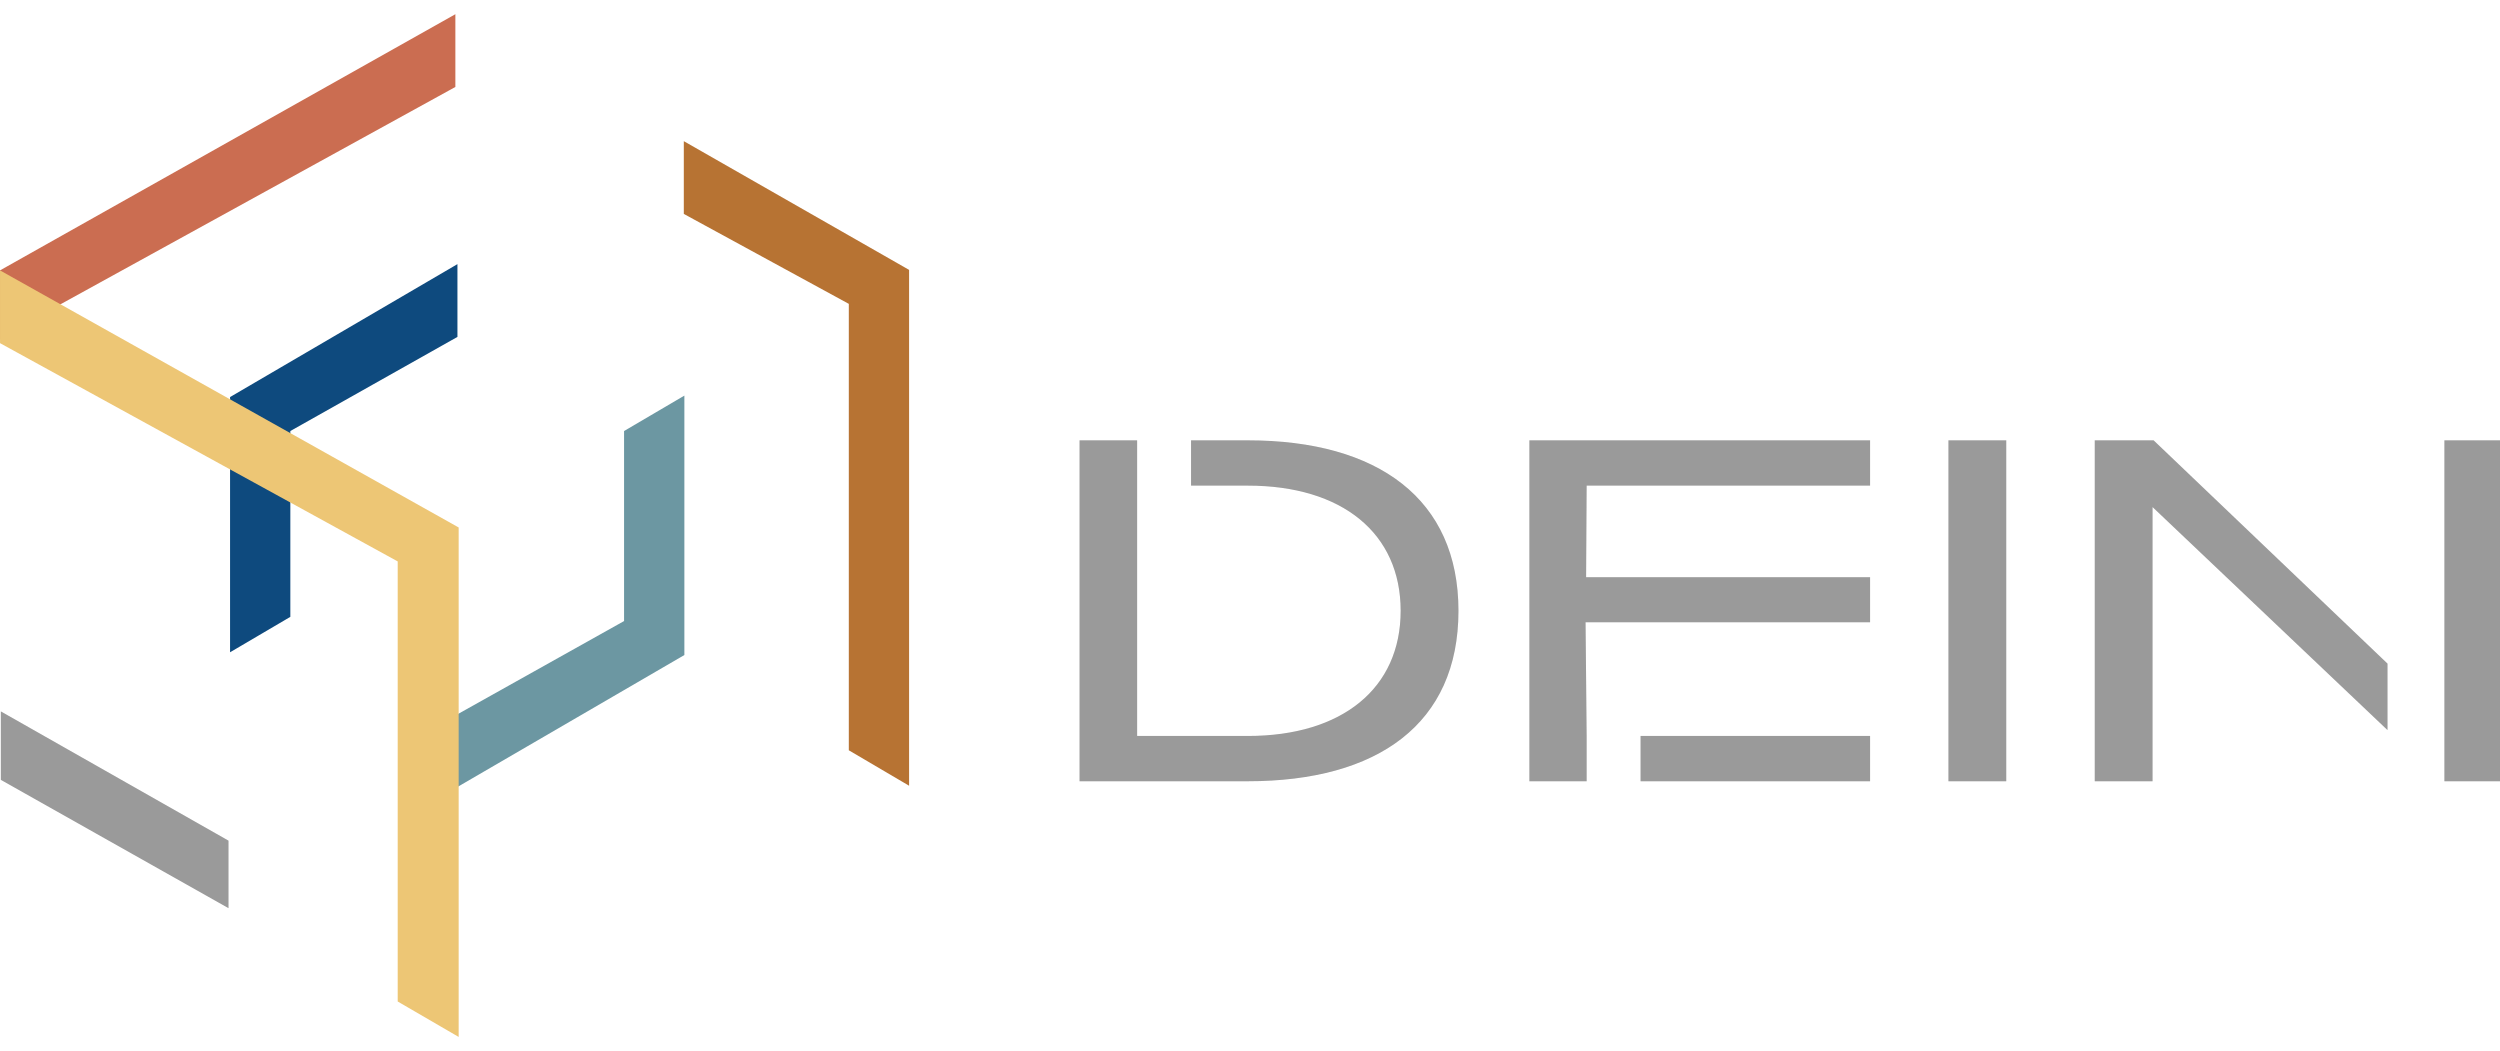 <svg width="88" height="37" viewBox="0 0 88 37" fill="none" xmlns="http://www.w3.org/2000/svg">
<path fill-rule="evenodd" clip-rule="evenodd" d="M16.029 0.5V3.061L2.123 10.714L0 11.961V9.518L16.029 0.5Z" fill="#CB6D51"/>
<path fill-rule="evenodd" clip-rule="evenodd" d="M24.07 4.969V7.53L29.878 10.696V26.41L32 27.658V9.5L24.07 4.969Z" fill="#B77333"/>
<path fill-rule="evenodd" clip-rule="evenodd" d="M8.043 31.967V29.591L0.03 25.042V27.451L8.043 31.967Z" fill="#C0C0C0"/>
<path fill-rule="evenodd" clip-rule="evenodd" d="M8.043 31.967V29.591L0.03 25.042V27.451L8.043 31.967Z" fill="black" fill-opacity="0.2"/>
<path fill-rule="evenodd" clip-rule="evenodd" d="M16.102 9.297V11.859L10.22 15.172V21.713L8.098 22.96V13.976L16.102 9.297Z" fill="#0E4A7E"/>
<path fill-rule="evenodd" clip-rule="evenodd" d="M15.915 27.81V25.248L21.967 21.861V15.172L24.09 13.925V23.057L15.915 27.81Z" fill="#6C97A2"/>
<path fill-rule="evenodd" clip-rule="evenodd" d="M0.001 9.518V12.079L13.999 19.762V35.253L16.145 36.5V18.567L0.001 9.518Z" fill="#EDC675"/>
<path fill-rule="evenodd" clip-rule="evenodd" d="M40.027 15.5H38V27.5H43.924C48.503 27.5 51.338 25.477 51.338 21.5C51.338 17.574 48.521 15.5 43.924 15.5H41.925V17.094H43.924C47.249 17.094 49.303 18.774 49.303 21.5C49.303 24.226 47.249 25.906 43.924 25.906H40.027V17.118V17.094V15.5ZM65.827 27.5H57.748V25.906H65.827V27.5ZM53.834 27.5H55.85V25.906L55.812 21.904H65.827V20.317H55.831L55.85 17.094H65.827V15.5H53.834V27.5ZM68.585 27.5H70.62V15.5H68.585V27.5ZM75.77 27.5H73.735V15.5H75.807L84.04 23.359V25.699L75.77 17.849V27.5ZM86.043 27.5H88V15.5H86.043V22.78V25.17V27.5Z" fill="#C0C0C0"/>
<path fill-rule="evenodd" clip-rule="evenodd" d="M40.027 15.5H38V27.5H43.924C48.503 27.5 51.338 25.477 51.338 21.5C51.338 17.574 48.521 15.5 43.924 15.5H41.925V17.094H43.924C47.249 17.094 49.303 18.774 49.303 21.5C49.303 24.226 47.249 25.906 43.924 25.906H40.027V17.118V17.094V15.5ZM65.827 27.5H57.748V25.906H65.827V27.5ZM53.834 27.5H55.85V25.906L55.812 21.904H65.827V20.317H55.831L55.85 17.094H65.827V15.5H53.834V27.5ZM68.585 27.5H70.62V15.5H68.585V27.5ZM75.77 27.5H73.735V15.5H75.807L84.04 23.359V25.699L75.77 17.849V27.5ZM86.043 27.5H88V15.5H86.043V22.78V25.17V27.5Z" fill="black" fill-opacity="0.2"/>
</svg>
